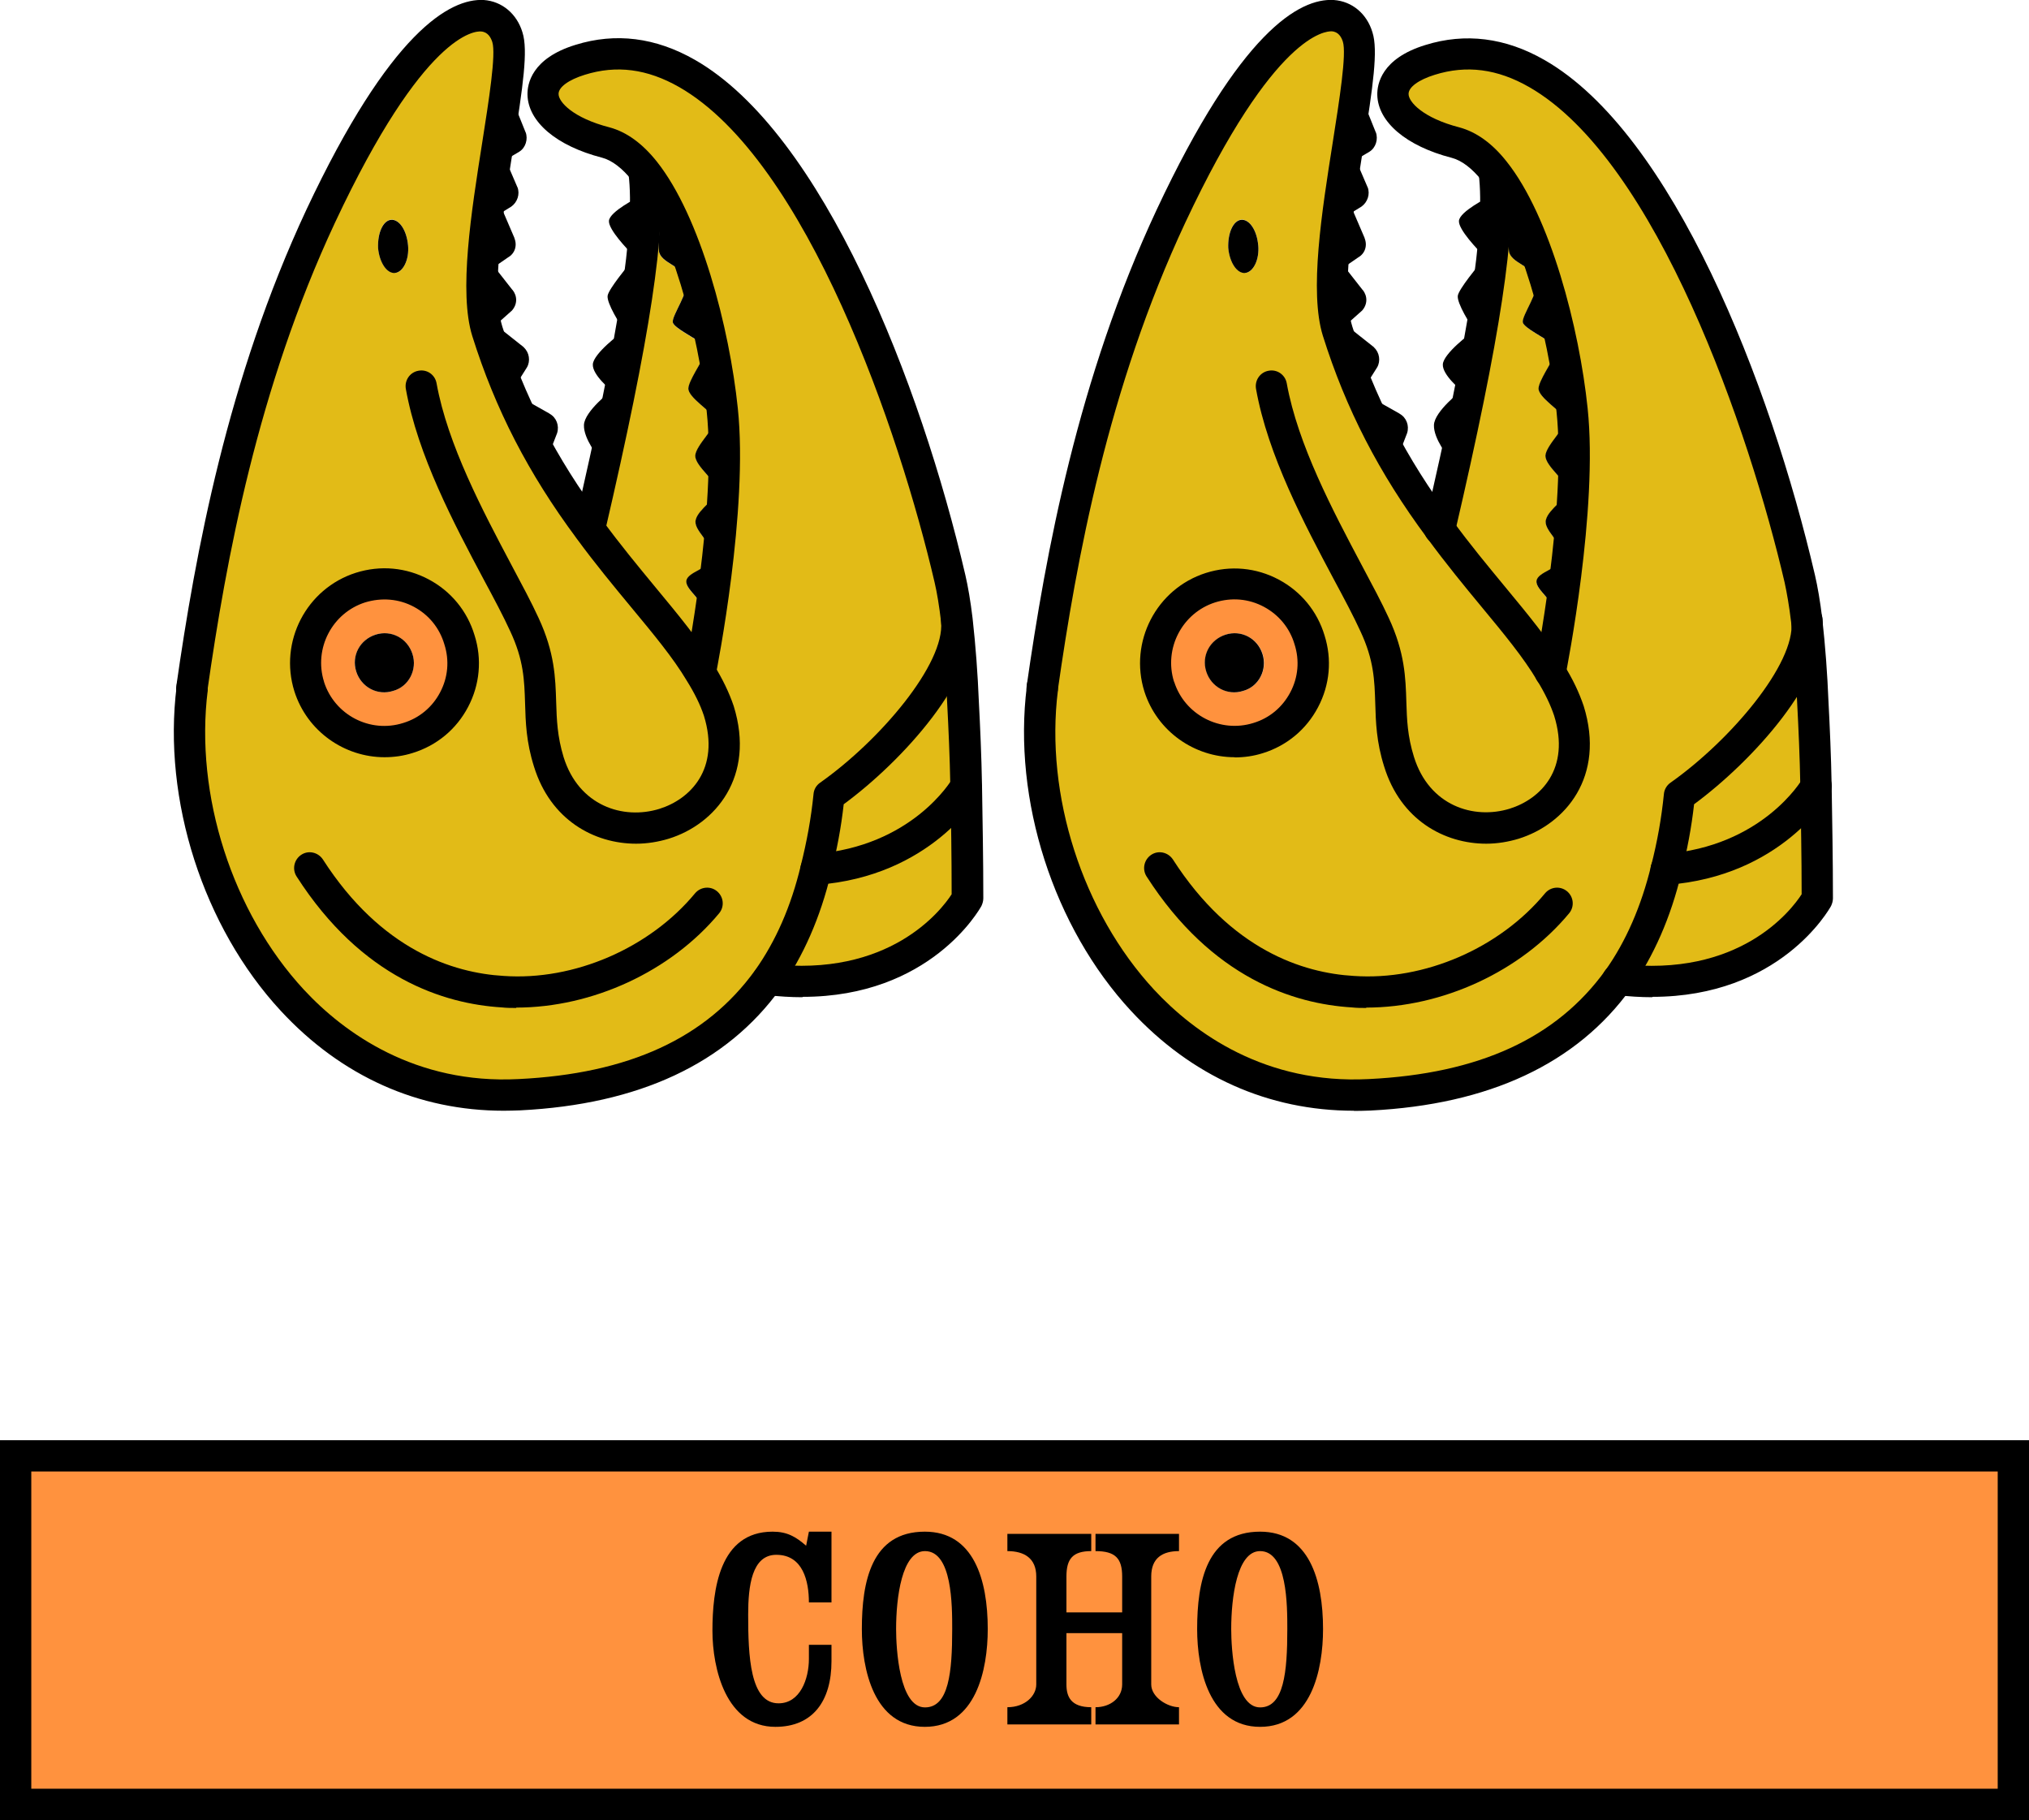 <svg viewBox="0 0 109.59 98.28" xmlns="http://www.w3.org/2000/svg" data-name="Layer 2" id="Layer_2">
  <defs>
    <style>
      .cls-1 {
        fill: #ff923e;
      }

      .cls-2 {
        fill: #e2bb17;
      }
    </style>
  </defs>
  <g data-name="Layer 1" id="Layer_1-2">
    <g>
      <g>
        <g>
          <path d="M52.19,42.45c.03,1.89.07,3.92.07,6.08,0,0-2.91,5.31-10.78,4.36,1.25-1.76,2.1-3.82,2.6-5.95,5.78-.44,8.11-4.49,8.11-4.49Z" class="cls-2"></path>
          <path d="M52.02,37.96c.07,1.35.14,2.87.17,4.49,0,0-2.33,4.06-8.11,4.49.34-1.32.57-2.64.71-3.99,3.08-2.16,7.16-6.59,6.89-9.46.14,1.22.27,2.74.34,4.46Z" class="cls-2"></path>
          <path d="M37.82,36.3s1.76-8.75,1.18-14.16c-.44-4.22-1.96-10.07-4.19-12.88-.64-.81-1.35-1.35-2.1-1.55-3.82-.98-4.6-3.48-1.39-4.46,9.8-3.08,17.3,16.53,19.97,28.02.14.57.27,1.35.37,2.23.27,2.87-3.82,7.3-6.89,9.46-.14,1.35-.37,2.67-.71,3.99-.51,2.13-1.35,4.19-2.6,5.95-2.47,3.41-6.56,5.88-13.42,6.22-12.03.61-18.93-12-17.67-21.93,1.25-8.72,3.11-17.27,6.96-25.52C23.15-.74,26.8-.03,27.41,2c.64,1.99-2.26,12.1-1.08,15.88,1.42,4.53,3.45,7.91,5.51,10.68,2.3,3.14,4.63,5.47,5.98,7.74ZM22.04,39.85c2.23-.68,3.48-3.08,2.77-5.31-.68-2.26-3.08-3.51-5.34-2.81-2.23.71-3.48,3.08-2.77,5.34.71,2.23,3.08,3.48,5.34,2.77ZM21.33,14.74c.44-.03.78-.71.71-1.49-.07-.81-.47-1.42-.91-1.39s-.74.71-.71,1.52c.07.78.47,1.39.91,1.35Z" class="cls-2"></path>
          <path d="M38.02,33.23c.1-.44,1.52-8.28.51-12.27-.17-.68-.3-1.28-.44-1.86.07-.14.07-.24.07-.3s-.1-.14-.2-.2c-.61-2.94-.95-4.97-2.23-7.1,0,0-.2,1.42-.14,2.06s1.32.84,1.49,1.49c.2.64-.81,1.99-.74,2.37.07.3,1.15.81,1.62,1.18.07.17.1.34.14.51-.24.51-.88,1.45-.91,1.86-.03.51,1.32,1.28,1.45,1.69.1.37-1.05,1.39-1.08,1.96,0,.57,1.22,1.42,1.18,1.86,0,.44-1.01,1.01-1.15,1.59-.17.57.95,1.28.88,1.99-.1.68-1.32.81-1.39,1.32s1.08,1.12.95,1.86ZM39,22.14c.57,5.41-1.18,14.16-1.18,14.16-1.35-2.26-3.68-4.6-5.98-7.74,2.67-11.46,3.28-16.53,2.94-19.26l.03-.03c2.23,2.81,3.75,8.65,4.19,12.88Z" class="cls-2"></path>
          <path d="M38.73,26.47c.03-.44-1.18-1.28-1.18-1.86.03-.57,1.18-1.59,1.08-1.96-.14-.41-1.49-1.18-1.45-1.69.03-.41.68-1.35.91-1.86.14.57.27,1.18.44,1.86,1.01,3.99-.41,11.83-.51,12.27.14-.74-1.01-1.35-.95-1.86s1.28-.64,1.39-1.32c.07-.71-1.05-1.42-.88-1.99.14-.57,1.15-1.15,1.15-1.59Z"></path>
          <path d="M38.16,18.79c0,.07,0,.17-.07.3-.03-.17-.07-.34-.14-.51.1.07.2.14.2.2Z"></path>
          <path d="M36.34,17.41c-.07-.37.95-1.72.74-2.37-.17-.64-1.42-.84-1.49-1.49s.14-2.06.14-2.06c1.28,2.13,1.62,4.16,2.23,7.1-.47-.37-1.55-.88-1.62-1.18Z"></path>
          <path d="M34.48,10.65s-.14,1.59-.27,3.14c-.3-.3-1.35-1.39-1.32-1.86.03-.51,1.59-1.28,1.59-1.28Z"></path>
          <path d="M34.31,13.89l-.14.14c0-.07,0-.14.03-.24l.1.1Z"></path>
          <path d="M34.17,14.03c-.1,1.18-.2,2.26-.27,2.64-.03.17-.1.57-.2,1.15-.17-.24-.95-1.45-.88-1.86.07-.37,1.05-1.55,1.35-1.93Z"></path>
          <path d="M33.67,17.92c-.44,2.3-1.32,6.79-1.32,6.79,0,0-.84-1.01-.81-1.76s1.49-1.86,1.49-1.86c0,0-1.05-.84-1.01-1.42s1.49-1.69,1.66-1.76Z"></path>
          <path d="M29.68,22.34c.37.2.54.64.41,1.05l-.34.88-1.55-2.77,1.49.84Z"></path>
          <path d="M28.29,18.76c.3.27.37.74.17,1.08l-.51.81-1.15-3.08,1.49,1.18Z"></path>
          <path d="M28.39,7.14c.14.37,0,.84-.34,1.05l-.74.44-.03-.1.47-2.97.64,1.59Z"></path>
          <path d="M27.95,10.11c.14.37,0,.81-.34,1.05l-.44.27-.07-.17-.03.24-.27.17.44-2.97.07-.07.64,1.49Z"></path>
          <path d="M27.78,12.85c.17.41.03.84-.34,1.05l-.74.51-.03-.03.41-2.87.1-.07.61,1.42Z"></path>
          <path d="M27.68,15.65c.27.34.27.78-.03,1.12l-.91.81-.1-3.28.03.07v.07l.03-.03.98,1.25Z"></path>
          <polygon points="27.28 8.52 27.31 8.62 27.24 8.69 27.28 8.52"></polygon>
          <polygon points="27.11 11.26 27.18 11.43 27.08 11.49 27.11 11.26"></polygon>
          <polygon points="26.67 14.37 26.7 14.4 26.67 14.44 26.67 14.37"></polygon>
          <path d="M24.81,34.54c.71,2.23-.54,4.63-2.77,5.31-2.26.71-4.63-.54-5.34-2.77-.71-2.26.54-4.63,2.77-5.34,2.26-.71,4.66.54,5.34,2.81ZM21.23,37.31c.84-.24,1.32-1.15,1.05-1.99s-1.15-1.32-1.99-1.05-1.32,1.15-1.05,1.99,1.15,1.32,1.99,1.05Z" class="cls-1"></path>
          <path d="M22.28,35.32c.27.84-.2,1.76-1.05,1.99-.84.27-1.72-.2-1.99-1.05s.2-1.72,1.05-1.99,1.72.2,1.99,1.05Z"></path>
          <path d="M22.04,13.25c.07.78-.27,1.45-.71,1.49s-.84-.57-.91-1.35c-.03-.81.27-1.49.71-1.52s.84.57.91,1.39Z"></path>
        </g>
        <g>
          <path d="M20.77,40.89c-2.16,0-4.18-1.39-4.87-3.56t0,0c-.84-2.68.65-5.55,3.32-6.4,1.33-.42,2.72-.29,3.94.36,1.2.64,2.08,1.71,2.47,3.01.41,1.28.29,2.67-.35,3.88-.63,1.2-1.69,2.08-2.99,2.48-.5.16-1.01.23-1.52.23ZM17.5,36.82c.57,1.79,2.49,2.79,4.28,2.22.86-.26,1.57-.85,1.99-1.65.43-.81.51-1.73.23-2.6-.26-.88-.84-1.59-1.64-2.02-.82-.44-1.75-.51-2.64-.24-1.78.57-2.78,2.49-2.22,4.28h0Z"></path>
          <path d="M31.84,29.41c-.06,0-.13,0-.19-.02-.46-.11-.74-.56-.63-1.01,2.41-10.36,3.29-16.03,2.93-18.97-.06-.46.27-.88.73-.94.47-.06.88.27.94.74.39,3.15-.5,9-2.96,19.56-.09.39-.44.65-.82.65Z"></path>
          <path d="M34.36,45.56c-2.27,0-4.63-1.28-5.52-4.17-.42-1.33-.45-2.39-.48-3.41-.04-1.25-.07-2.33-.8-3.89-.37-.81-.87-1.75-1.43-2.79-1.59-2.99-3.57-6.71-4.21-10.3-.08-.46.22-.9.68-.98.47-.09.9.22.98.68.6,3.32,2.51,6.91,4.04,9.8.57,1.07,1.09,2.04,1.47,2.87.87,1.87.91,3.23.95,4.55.03.95.06,1.84.4,2.96.82,2.64,3.22,3.4,5.17,2.8,1.67-.52,3.3-2.15,2.41-5.03-.2-.6-.5-1.21-.93-1.9-.74-1.24-1.79-2.5-3-3.96-.91-1.1-1.94-2.34-2.95-3.72-2.6-3.5-4.39-6.97-5.63-10.92-.74-2.37-.06-6.68.54-10.48.35-2.23.75-4.75.54-5.4-.08-.25-.24-.54-.6-.57-.33-.03-3.09.07-7.9,10.33-4.18,8.94-5.88,18.2-6.89,25.27-.07.46-.51.79-.96.72-.46-.07-.78-.49-.72-.95,1.03-7.19,2.76-16.61,7.03-25.75C21.07,1.71,24.31-.1,26.13,0c.99.07,1.79.75,2.09,1.75.31.97.03,2.88-.49,6.17-.54,3.44-1.22,7.71-.6,9.71,1.18,3.76,2.89,7.08,5.38,10.43.98,1.34,1.95,2.51,2.89,3.65,1.25,1.51,2.34,2.82,3.14,4.16.49.8.84,1.52,1.09,2.26,1.18,3.81-.99,6.38-3.51,7.16-.56.17-1.16.27-1.76.27Z"></path>
          <path d="M27.21,59.98c-4.61,0-8.76-1.85-12.04-5.39-4.19-4.52-6.4-11.4-5.63-17.52,0-.47.37-.87.84-.87s.84.35.84.81c0,.04,0,.24,0,.27-.71,5.65,1.33,11.99,5.19,16.16,2.19,2.36,6.04,5.12,11.6,4.83,5.96-.29,10.13-2.21,12.77-5.87,1.12-1.57,1.95-3.47,2.47-5.65.33-1.31.56-2.57.69-3.87.02-.25.15-.47.35-.61,3.26-2.3,6.75-6.43,6.54-8.69-.04-.47.3-.88.76-.92.45-.07.88.3.92.76.3,3.21-3.77,7.68-6.94,10.01-.14,1.26-.37,2.48-.69,3.73-.57,2.38-1.49,4.48-2.73,6.23-2.92,4.05-7.65,6.25-14.06,6.57-.3.01-.59.02-.88.02Z"></path>
          <path d="M27.89,54.43c-.26,0-.53,0-.79-.03-3.11-.19-7.55-1.57-11.08-7.07-.25-.39-.14-.91.25-1.17.39-.26.91-.14,1.17.25,3.15,4.9,7.04,6.13,9.76,6.29,3.82.27,7.9-1.51,10.34-4.46.3-.36.84-.41,1.19-.11.36.3.41.83.11,1.19-2.61,3.14-6.84,5.09-10.96,5.09Z"></path>
          <path d="M44.07,47.79c-.44,0-.81-.34-.84-.78-.03-.47.31-.87.78-.9,5.23-.4,7.36-3.93,7.44-4.08.24-.4.75-.54,1.15-.31s.54.75.31,1.15c-.1.18-2.63,4.45-8.78,4.91-.02,0-.04,0-.07,0Z"></path>
          <path d="M43.34,53.85c-.62,0-1.28-.04-1.97-.12-.46-.06-.79-.48-.74-.94.06-.46.5-.77.94-.74,6.46.76,9.27-2.89,9.83-3.76,0-2.07-.03-4.01-.07-5.83-.03-1.61-.1-3.12-.17-4.47-.06-1.45-.17-2.93-.33-4.41-.1-.84-.22-1.58-.35-2.13-1.88-8.08-6.89-22.8-13.8-26.75-1.72-.98-3.38-1.2-5.1-.66-.87.27-1.42.67-1.41,1.04,0,.42.77,1.29,2.76,1.8.92.25,1.77.87,2.55,1.85,2.36,2.97,3.92,8.98,4.37,13.31.58,5.47-1.12,14.05-1.19,14.41-.09.46-.55.75-1,.66-.46-.09-.75-.54-.66-.99.02-.09,1.72-8.69,1.17-13.91-.44-4.23-1.96-9.85-4.01-12.44-.54-.68-1.11-1.12-1.66-1.26-2.44-.63-3.98-1.93-4.01-3.4-.01-.56.21-1.96,2.6-2.69,2.16-.67,4.32-.4,6.44.81,6.93,3.96,12.2,17.47,14.61,27.82.14.6.28,1.41.39,2.33.17,1.52.28,3.04.34,4.52.07,1.35.14,2.88.17,4.51.03,1.9.07,3.93.07,6.1,0,.14-.04.28-.1.41-.12.22-2.78,4.91-9.66,4.91Z"></path>
        </g>
      </g>
      <g>
        <g>
          <path d="M98.1,42.45c.03,1.89.07,3.92.07,6.08,0,0-2.91,5.31-10.78,4.36,1.25-1.76,2.1-3.82,2.6-5.95,5.78-.44,8.11-4.49,8.11-4.49Z" class="cls-2"></path>
          <path d="M97.93,37.96c.07,1.35.14,2.87.17,4.49,0,0-2.33,4.06-8.11,4.49.34-1.32.57-2.64.71-3.99,3.08-2.16,7.16-6.59,6.89-9.46.14,1.22.27,2.74.34,4.46Z" class="cls-2"></path>
          <path d="M83.74,36.3s1.76-8.75,1.18-14.16c-.44-4.22-1.96-10.07-4.19-12.88-.64-.81-1.35-1.35-2.1-1.55-3.82-.98-4.6-3.48-1.39-4.46,9.8-3.08,17.3,16.53,19.97,28.02.14.57.27,1.35.37,2.23.27,2.87-3.82,7.3-6.89,9.46-.14,1.35-.37,2.67-.71,3.99-.51,2.13-1.35,4.19-2.6,5.95-2.47,3.41-6.56,5.88-13.42,6.22-12.03.61-18.93-12-17.67-21.93,1.25-8.72,3.11-17.27,6.96-25.52C69.07-.74,72.72-.03,73.33,2c.64,1.99-2.26,12.1-1.08,15.88,1.42,4.53,3.45,7.91,5.51,10.68,2.3,3.14,4.63,5.47,5.98,7.74ZM67.96,39.85c2.23-.68,3.48-3.08,2.77-5.31-.68-2.26-3.08-3.51-5.34-2.81-2.23.71-3.48,3.08-2.77,5.34.71,2.23,3.08,3.48,5.34,2.77ZM67.25,14.74c.44-.03.78-.71.71-1.49-.07-.81-.47-1.42-.91-1.39s-.74.71-.71,1.52c.07.78.47,1.39.91,1.35Z" class="cls-2"></path>
          <path d="M83.94,33.23c.1-.44,1.52-8.28.51-12.27-.17-.68-.3-1.28-.44-1.86.07-.14.07-.24.07-.3s-.1-.14-.2-.2c-.61-2.94-.95-4.97-2.23-7.1,0,0-.2,1.42-.14,2.06s1.32.84,1.49,1.49c.2.64-.81,1.99-.74,2.37.07.3,1.15.81,1.62,1.18.07.17.1.34.14.51-.24.51-.88,1.45-.91,1.86-.03.51,1.32,1.28,1.45,1.69.1.37-1.05,1.39-1.08,1.96,0,.57,1.22,1.42,1.18,1.86,0,.44-1.01,1.01-1.15,1.59-.17.57.95,1.28.88,1.99-.1.68-1.32.81-1.39,1.32s1.08,1.12.95,1.86ZM84.92,22.14c.57,5.41-1.18,14.16-1.18,14.16-1.35-2.26-3.68-4.6-5.98-7.74,2.67-11.46,3.28-16.53,2.94-19.26l.03-.03c2.23,2.81,3.75,8.65,4.19,12.88Z" class="cls-2"></path>
          <path d="M84.65,26.47c.03-.44-1.18-1.28-1.18-1.86.03-.57,1.18-1.59,1.08-1.96-.14-.41-1.49-1.18-1.45-1.69.03-.41.68-1.35.91-1.86.14.57.27,1.18.44,1.86,1.01,3.99-.41,11.83-.51,12.27.14-.74-1.01-1.35-.95-1.86s1.28-.64,1.39-1.32c.07-.71-1.05-1.42-.88-1.99.14-.57,1.15-1.15,1.15-1.59Z"></path>
          <path d="M84.08,18.79c0,.07,0,.17-.07.3-.03-.17-.07-.34-.14-.51.1.07.2.14.2.2Z"></path>
          <path d="M82.25,17.41c-.07-.37.95-1.72.74-2.37-.17-.64-1.42-.84-1.49-1.49s.14-2.06.14-2.06c1.28,2.13,1.62,4.16,2.23,7.1-.47-.37-1.55-.88-1.62-1.18Z"></path>
          <path d="M80.39,10.65s-.14,1.59-.27,3.14c-.3-.3-1.35-1.39-1.32-1.86.03-.51,1.59-1.28,1.59-1.28Z"></path>
          <path d="M80.22,13.89l-.14.14c0-.07,0-.14.03-.24l.1.1Z"></path>
          <path d="M80.09,14.03c-.1,1.18-.2,2.26-.27,2.64-.03.17-.1.57-.2,1.15-.17-.24-.95-1.45-.88-1.86.07-.37,1.05-1.55,1.35-1.93Z"></path>
          <path d="M79.58,17.92c-.44,2.3-1.32,6.79-1.32,6.79,0,0-.84-1.01-.81-1.76s1.49-1.86,1.49-1.86c0,0-1.05-.84-1.01-1.42s1.49-1.69,1.66-1.76Z"></path>
          <path d="M75.59,22.34c.37.2.54.64.41,1.05l-.34.88-1.55-2.77,1.49.84Z"></path>
          <path d="M74.21,18.76c.3.27.37.74.17,1.08l-.51.81-1.15-3.08,1.49,1.18Z"></path>
          <path d="M74.31,7.14c.14.37,0,.84-.34,1.05l-.74.44-.03-.1.47-2.97.64,1.59Z"></path>
          <path d="M73.87,10.11c.14.37,0,.81-.34,1.05l-.44.27-.07-.17-.03.24-.27.17.44-2.97.07-.07.64,1.49Z"></path>
          <path d="M73.7,12.85c.17.41.03.84-.34,1.05l-.74.51-.03-.03.41-2.87.1-.07.61,1.42Z"></path>
          <path d="M73.6,15.65c.27.34.27.78-.03,1.12l-.91.81-.1-3.28.03.07v.07l.03-.03.98,1.25Z"></path>
          <polygon points="73.19 8.52 73.23 8.62 73.16 8.69 73.19 8.52"></polygon>
          <polygon points="73.03 11.26 73.09 11.43 72.99 11.49 73.03 11.26"></polygon>
          <polygon points="72.59 14.37 72.62 14.4 72.59 14.44 72.59 14.37"></polygon>
          <path d="M70.73,34.54c.71,2.23-.54,4.63-2.77,5.31-2.26.71-4.63-.54-5.34-2.77-.71-2.26.54-4.63,2.77-5.34,2.26-.71,4.66.54,5.34,2.81ZM67.15,37.31c.84-.24,1.32-1.15,1.05-1.99s-1.15-1.32-1.99-1.05-1.32,1.15-1.05,1.99,1.15,1.32,1.99,1.05Z" class="cls-1"></path>
          <path d="M68.19,35.32c.27.84-.2,1.76-1.05,1.99-.84.27-1.72-.2-1.99-1.05s.2-1.72,1.05-1.99,1.72.2,1.99,1.05Z"></path>
          <path d="M67.96,13.25c.07.78-.27,1.45-.71,1.49s-.84-.57-.91-1.35c-.03-.81.27-1.49.71-1.52s.84.57.91,1.39Z"></path>
        </g>
        <g>
          <path d="M66.68,40.89c-2.16,0-4.18-1.39-4.87-3.55t0,0c-.84-2.68.65-5.55,3.32-6.4,1.33-.42,2.72-.29,3.94.36,1.2.64,2.08,1.71,2.47,3.01.41,1.29.29,2.67-.35,3.88-.63,1.2-1.69,2.08-2.98,2.48-.5.16-1.01.23-1.52.23ZM63.42,36.82c.57,1.79,2.5,2.78,4.28,2.22.86-.26,1.56-.84,1.99-1.65.43-.81.51-1.73.23-2.6-.26-.88-.85-1.59-1.65-2.02-.82-.44-1.75-.52-2.64-.24-1.78.57-2.78,2.49-2.22,4.28Z"></path>
          <path d="M77.76,29.41c-.06,0-.13,0-.19-.02-.46-.11-.74-.56-.63-1.01,2.41-10.35,3.29-16.03,2.93-18.97-.06-.46.27-.88.73-.94.47-.04.88.27.94.74.39,3.15-.5,9-2.96,19.56-.09.39-.44.65-.82.65Z"></path>
          <path d="M80.28,45.56c-2.27,0-4.63-1.28-5.52-4.17-.42-1.33-.45-2.39-.48-3.41-.04-1.25-.07-2.33-.8-3.89-.37-.81-.87-1.75-1.43-2.79-1.59-2.99-3.57-6.71-4.21-10.3-.08-.46.22-.9.68-.98.46-.09.9.22.98.68.6,3.32,2.51,6.91,4.04,9.8.57,1.07,1.09,2.04,1.47,2.87.87,1.87.91,3.23.95,4.54.03.95.06,1.84.41,2.96.82,2.64,3.22,3.4,5.17,2.8,1.67-.52,3.3-2.15,2.4-5.03-.2-.59-.49-1.2-.92-1.9-.74-1.24-1.78-2.5-2.99-3.96-.91-1.1-1.94-2.35-2.95-3.73-2.6-3.5-4.39-6.97-5.63-10.92-.74-2.38-.06-6.68.54-10.48.35-2.23.75-4.75.54-5.4-.08-.25-.24-.54-.61-.56-.29,0-3.08.06-7.9,10.33-4.18,8.93-5.88,18.2-6.89,25.27-.07.46-.5.79-.96.72-.46-.07-.78-.49-.72-.95,1.03-7.19,2.76-16.62,7.03-25.75C66.98,1.72,70.18-.11,72.04,0c.99.07,1.79.74,2.09,1.75.31.97.03,2.88-.49,6.17-.54,3.44-1.22,7.71-.6,9.71,1.18,3.76,2.89,7.08,5.38,10.43.98,1.35,1.96,2.52,2.89,3.65,1.25,1.51,2.33,2.82,3.14,4.16.5.8.84,1.52,1.09,2.26,1.18,3.81-.99,6.37-3.51,7.16-.56.17-1.16.27-1.76.27Z"></path>
          <path d="M73.13,59.98c-4.61,0-8.76-1.85-12.04-5.39-4.19-4.52-6.4-11.4-5.63-17.52,0-.47.37-.87.84-.87s.84.35.84.81c0,.04,0,.24,0,.27-.71,5.65,1.33,11.99,5.19,16.16,2.19,2.36,6.03,5.12,11.6,4.83,5.96-.29,10.14-2.21,12.78-5.87,1.11-1.56,1.94-3.47,2.47-5.65.34-1.32.56-2.58.69-3.87.02-.24.15-.47.35-.61,3.26-2.3,6.75-6.43,6.54-8.69-.04-.47.3-.88.76-.92.47-.07.88.3.92.76.3,3.21-3.78,7.68-6.94,10.01-.14,1.25-.37,2.47-.69,3.73-.57,2.38-1.49,4.48-2.73,6.23-2.92,4.05-7.65,6.26-14.06,6.58-.3.01-.59.02-.88.02Z"></path>
          <path d="M73.8,54.43c-.26,0-.53,0-.79-.03-3.11-.19-7.55-1.57-11.08-7.07-.25-.39-.14-.91.25-1.17.39-.26.91-.14,1.17.25,3.15,4.9,7.04,6.13,9.76,6.29,3.84.27,7.9-1.51,10.34-4.46.3-.36.83-.41,1.19-.11.36.3.41.83.11,1.19-2.61,3.14-6.84,5.09-10.96,5.09Z"></path>
          <path d="M89.99,47.79c-.44,0-.81-.34-.84-.78-.03-.47.31-.87.78-.9,5.23-.4,7.36-3.93,7.44-4.08.23-.4.75-.54,1.15-.31s.54.75.31,1.15c-.1.18-2.63,4.45-8.78,4.91-.02,0-.04,0-.07,0Z"></path>
          <path d="M89.25,53.85c-.62,0-1.28-.04-1.97-.12-.46-.06-.79-.48-.74-.94.06-.46.49-.77.94-.74,6.47.77,9.27-2.89,9.83-3.76,0-2.07-.04-4.01-.07-5.83-.03-1.61-.1-3.12-.17-4.47-.06-1.46-.17-2.94-.33-4.41-.1-.84-.23-1.58-.35-2.13-1.88-8.08-6.89-22.8-13.8-26.75-1.71-.98-3.38-1.2-5.1-.66-.87.27-1.42.67-1.41,1.04,0,.42.77,1.29,2.75,1.8.92.25,1.78.87,2.55,1.85,2.36,2.96,3.92,8.98,4.37,13.31.58,5.47-1.12,14.05-1.19,14.42-.09.46-.55.75-1,.66-.46-.09-.75-.54-.66-.99.02-.09,1.72-8.69,1.17-13.91-.44-4.23-1.96-9.86-4.01-12.44-.54-.68-1.11-1.12-1.66-1.26-2.44-.63-3.98-1.93-4.01-3.4-.01-.56.21-1.96,2.6-2.69,2.15-.67,4.32-.4,6.43.81,6.93,3.96,12.2,17.47,14.61,27.82.14.6.28,1.41.39,2.32.17,1.51.28,3.03.34,4.52.07,1.35.14,2.88.17,4.51.03,1.9.07,3.93.07,6.1,0,.14-.04.28-.1.41-.12.22-2.78,4.91-9.66,4.91Z"></path>
        </g>
      </g>
      <g>
        <g>
          <rect height="18.82" width="107.9" y="78.61" x=".84" class="cls-1"></rect>
          <path d="M109.59,98.28H0v-20.51h109.59v20.51ZM1.69,96.59h106.21v-17.13H1.69v17.13Z"></path>
        </g>
        <g>
          <path d="M43.69,86.53c0-1.13-.31-2.57-1.76-2.57-1.32,0-1.52,1.68-1.52,3.23,0,2.23.1,4.79,1.64,4.79,1.17,0,1.64-1.32,1.64-2.4v-.76h1.22v.88c0,2.17-1.02,3.55-3.03,3.55-2.67,0-3.4-3.15-3.4-5.19,0-2.2.37-5.35,3.25-5.35.78,0,1.25.27,1.81.76l.15-.76h1.22v3.82h-1.22Z"></path>
          <path d="M46.55,87.97c0-2.55.51-5.26,3.4-5.26,2.64,0,3.4,2.59,3.4,5.26,0,2.2-.64,5.28-3.4,5.28s-3.4-3.13-3.4-5.28ZM48.4,87.97c0,1.05.17,4.23,1.56,4.23,1.29,0,1.47-1.91,1.47-4.23,0-1.28,0-4.21-1.47-4.21-1.25,0-1.56,2.52-1.56,4.21Z"></path>
          <path d="M63.68,83.76c-.88,0-1.5.36-1.5,1.37v5.83c0,.69.88,1.23,1.5,1.23v.93h-4.51v-.93c.79,0,1.44-.49,1.44-1.23v-2.77h-3.01v2.77c0,.66.24,1.23,1.34,1.23v.93h-4.53v-.93c.95,0,1.56-.61,1.56-1.23v-5.83c0-.98-.64-1.37-1.56-1.37v-.93h4.53v.93c-1,0-1.34.42-1.34,1.37v1.94h3.01v-1.94c0-.98-.37-1.37-1.44-1.37v-.93h4.51v.93Z"></path>
          <path d="M64.66,87.97c0-2.55.51-5.26,3.4-5.26,2.64,0,3.4,2.59,3.4,5.26,0,2.2-.64,5.28-3.4,5.28s-3.4-3.13-3.4-5.28ZM66.5,87.97c0,1.05.17,4.23,1.56,4.23,1.29,0,1.47-1.91,1.47-4.23,0-1.28,0-4.21-1.47-4.21-1.25,0-1.56,2.52-1.56,4.21Z"></path>
        </g>
      </g>
    </g>
  </g>
</svg>